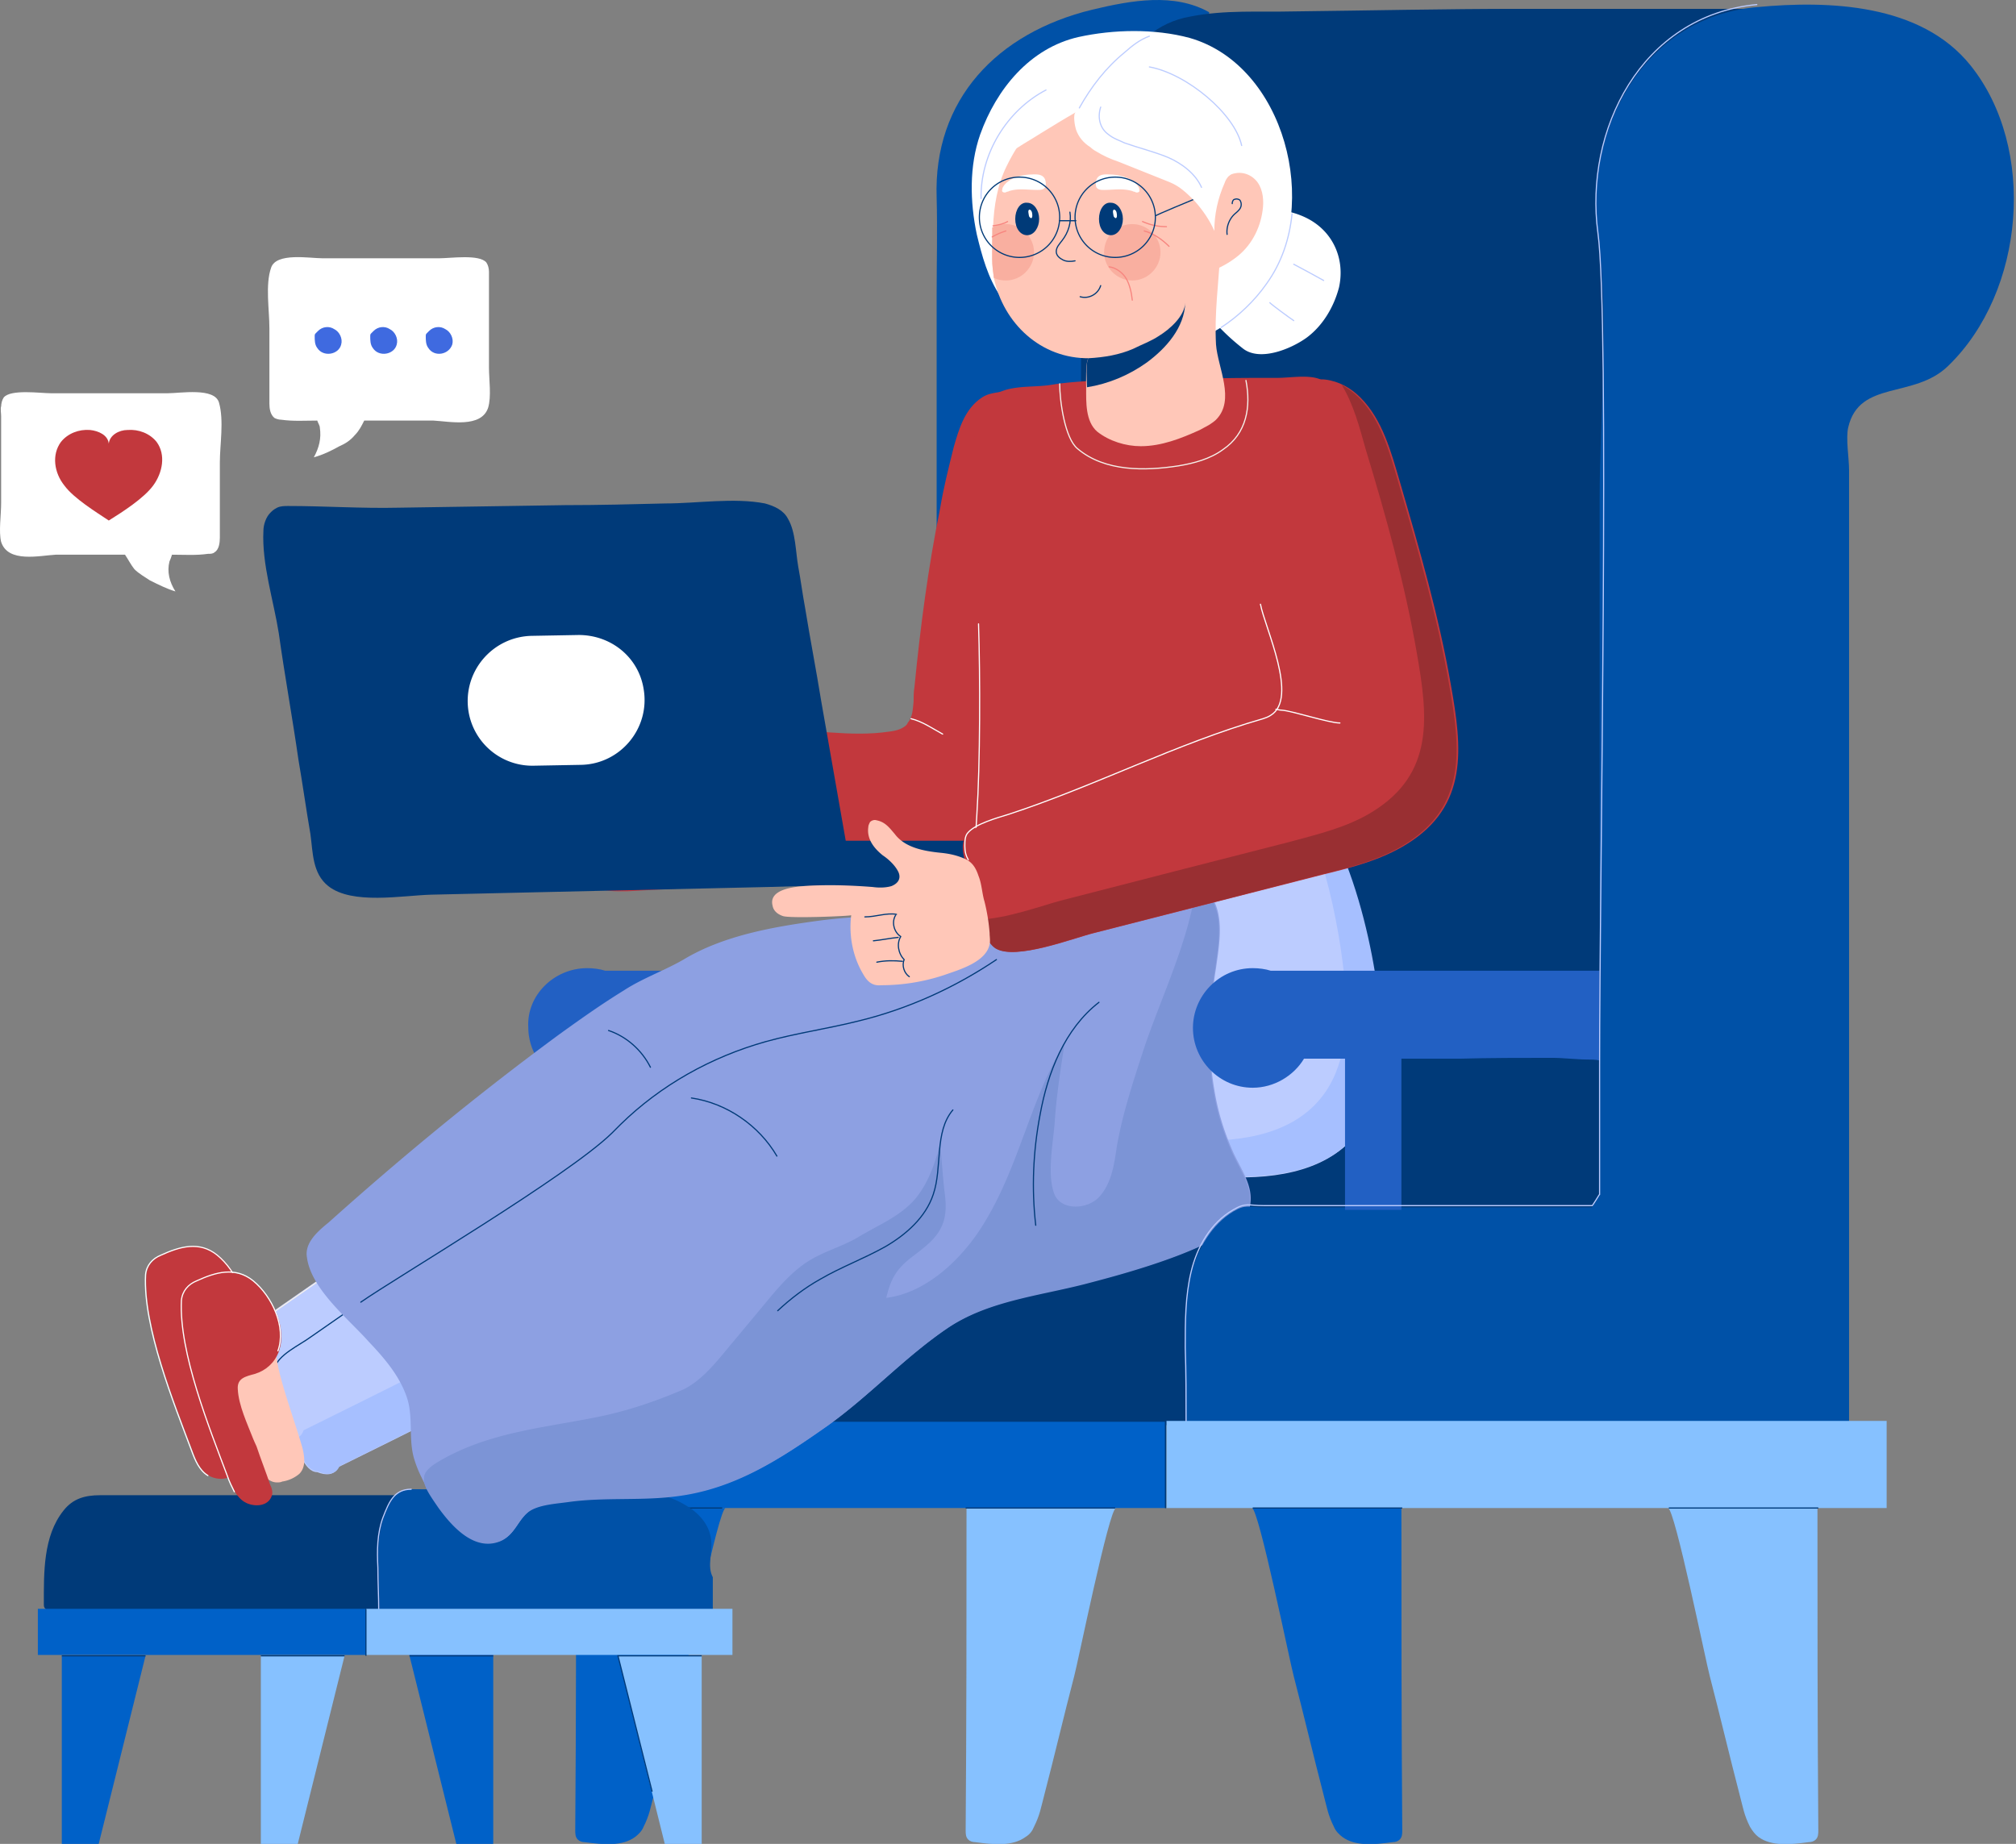 <svg width="434" height="397" viewBox="0 0 434 397" fill="none" xmlns="http://www.w3.org/2000/svg"><rect x="0" y="0" width="434" height="397" fill="#808080" stroke="none"/><g clip-path="url(#a)"><path d="M220.761 395.517c-2.759 2.023-6.805 1.656-10.851 1.104-.552 0-1.104-.184-1.472-.552-.552-.552-.552-1.287-.552-2.023.184-23.726.184-45.636.184-69.361h32.187c-1.472 0-8.277 33.657-9.013 36.232-2.207 8.46-4.23 17.105-6.437 25.565-.735 2.759-.919 4.253-2.207 6.828-.368.92-.919 1.656-1.839 2.207" fill="#86C1FF"/><path d="M136.712 395.517c-2.759 2.023-6.805 1.656-10.851 1.104-.552 0-1.104-.184-1.472-.552-.551-.552-.551-1.287-.551-2.023.184-23.726.184-45.636.184-69.361h32.186c-1.472 0-8.277 33.657-9.012 36.232-2.207 8.46-4.231 17.105-6.438 25.565-.735 2.759-.919 4.253-2.207 6.828-.368.92-1.103 1.656-1.839 2.207" fill="#0061C8"/><path d="M109.307 305.925h141.62v18.76h-141.62z" fill="#0061C8"/><path d="M250.927 324.685v-18.76m-43.038 18.76h32.186m-116.974 0h32.37" stroke="#003A79" stroke-width=".25" stroke-miterlimit="10"/><path d="M126.417 208.447c1.287 0 2.758.184 3.862.552h72.649c-.184 0-.368.183-.552.183 6.805-3.494 5.886 14.53 5.15 17.105-.184.736-.552 1.288-1.104 1.839-.551.368-1.655.552-2.942.368-1.84-.184-3.679-.552-4.782-.552-2.575 0-5.334-.367-7.909-.367-6.621 0-13.242 0-19.864.184h-12.322v32.554h-12.139v-32.554h-8.828c-2.207 3.678-6.438 6.253-11.036 6.253-7.172 0-12.874-5.886-12.874-12.875-.368-6.805 5.518-12.69 12.691-12.69" fill="#2260C3"/><path d="M201.64 243.759V63.332c0-6.988.184-13.793 0-20.782-.735-21.151 13.059-35.497 33.474-40.463 8.46-2.023 17.657-3.678 25.197.552-4.046 64.74-5.333 131.503-12.69 196.06-1.472 12.323-2.943 24.829-6.989 36.416-4.047 11.771-11.036 22.806-21.335 29.612-5.702 3.862-14.714 5.701-18.576 0-3.679-5.334-3.495-15.818.919-20.968" fill="#0051A7"/><path d="M113.355 288.82c0 4.231.736 8.277.552 12.507 0 1.103 0 2.207.552 3.311.552.919 1.471 1.287 2.575 1.471h133.894v.736c5.334.184 10.668.367 16.185.551 12.507.368 25.382.92 37.336-2.942 13.059-4.231 26.117-13.059 34.394-24.094 6.069-8.093 12.139-16.553 15.081-26.117 1.656-5.701 2.207-11.771 2.575-17.656 2.575-39.36.736-78.719 1.655-118.078.552-20.599 1.84-41.198 4.966-61.613 1.288-8.093 7.173-54.625 16.185-54.993h-52.049c-16.185 0-32.554.368-48.739.552-7.541.184-14.714-.368-22.255 1.103-7.357 1.288-11.403 5.886-16.369 11.404-4.414 5.15-7.725 11.77-7.173 18.575v183.37c0 8.093 2.207 17.105-.736 24.829-1.471 4.047-19.311 2.943-22.99 3.311-11.035.92-22.622 0-33.657 1.655-18.576 2.759-51.13 5.15-59.039 25.749-2.207 4.966-2.943 10.668-2.943 16.369" fill="#003A79"/><path d="M117.034 305.925c1.104.184 2.207 0 3.127 0z" fill="#003A79"/><path d="M13.305 356.503v40.647h7.908l10.116-40.647z" fill="#0061C8"/><path d="M56.154 356.503v40.647h7.909l10.115-40.647zm76.881 0 10.115 40.647h7.909v-40.647z" fill="#86C1FF"/><path d="m88.158 356.503 10.115 40.647h7.909v-40.647z" fill="#0061C8"/><path d="m87.79 354.848.368 1.655h18.024v-1.655z" fill="#2260C3"/><path d="M87.238 346.939c-13.61 0-62.901 2.391-64.74 2.759-2.943.368-8.277-2.575-11.22-2.759-.552 0-1.287-.184-1.655-.736-.184-.184-.184-.551-.184-.735 0-6.805-.184-14.714 4.23-20.232 2.023-2.575 4.598-3.31 7.909-3.31h67.131c2.391 5.15 3.495 12.874 2.943 18.392-.184 1.655-.552 3.31-1.472 4.598-.735 1.103-1.47 2.759-2.942 2.023" fill="#003A79"/><path d="M83.928 347.123H152.9c-.184 0 .736.552.552.552v-8.093c-1.288-2.391 0-5.333-.368-8.092-.368-3.311-2.759-5.886-5.702-7.541-2.759-1.655-6.069-2.391-9.196-3.127l-49.475-.184c-3.678 0-4.782 2.759-6.07 6.07-1.287 3.494-1.287 7.173-1.103 10.851 0 3.127.184 6.253.184 9.38 1.288.552.736.184 2.207.184" fill="#0051A7"/><path d="M88.526 320.638c-3.678 0-4.782 2.759-6.07 6.07-1.287 3.494-1.287 7.173-1.103 10.851 0 3.127.184 6.253.184 9.38" stroke="#BCCCFF" stroke-width=".25" stroke-miterlimit="10" stroke-linecap="round" stroke-linejoin="round"/><path d="M78.778 346.387h78.902v9.932H78.778z" fill="#86C1FF"/><path d="M8.15 346.387h70.626v9.932H8.15z" fill="#0061C8"/><path d="M78.776 356.503v-10.116m72.283 10.116h-18.024l7.357 29.243m-34.21-29.243H88.158m-13.98 0H56.154m-24.825 0H13.305" stroke="#003A79" stroke-width=".25" stroke-miterlimit="10"/><path d="m123.841 238.426 1.839-1.839c8.645-8.461 19.496-14.53 31.267-17.84 6.621-1.84 13.242-2.759 19.863-4.415 10.668-2.574 20.783-7.173 29.796-13.242 9.196-6.253 14.345-12.323 19.495-22.07 2.207-4.231 5.518-7.725 7.725-11.955 2.943-5.518 8.46-9.932 14.53-11.587 29.243-7.725 39.359 38.071 41.014 58.487.736 8.644.184 18.024-5.334 24.829-6.805 8.276-18.943 9.564-29.611 8.828-22.99-1.655-44.325.368-67.131 3.311-6.07.735-12.139 1.471-18.024 3.678-5.334 2.023-10.116 4.966-14.898 7.909-28.692 17.656-59.039 32.738-89.202 47.635-.92 1.84-2.759 1.84-4.598 1.104-2.943 0-4.414-5.702-4.966-7.725-1.103-4.598-5.517-9.564-4.598-14.346.552-2.942 5.518-5.149 7.725-6.805 3.678-2.575 7.173-4.966 10.851-7.54 7.541-5.15 44.877-27.221 54.257-36.417" fill="#BCCCFF"/><path d="M51.376 289.188c.552-2.942 5.518-5.149 7.725-6.805 3.678-2.575 7.173-4.966 10.851-7.54 7.357-5.15 44.693-27.221 54.073-36.417l1.839-1.839c8.645-8.461 19.496-14.53 31.267-17.84 6.621-1.84 13.242-2.759 19.864-4.415 10.667-2.574 20.783-7.173 29.795-13.242" stroke="#F5F0EA" stroke-width=".25" stroke-miterlimit="10" stroke-linecap="round" stroke-linejoin="round"/><path d="M53.031 313.466a7.4 7.4 0 0 0 3.678-1.655c1.472-1.472 1.104-3.679.736-5.334-1.287-4.782-4.782-14.162-5.517-18.944 0-.368-.184-.92-.368-1.287-1.104-1.472-4.598-.368-6.07.184-.552.183-1.287.367-1.655.735-.92.552-1.288 1.655-1.471 2.759s0 2.207.184 3.127c.551 2.942 3.126 10.667 4.046 13.61.92 2.391 2.207 7.173 5.517 6.989.184 0 .552 0 .92-.184" fill="#FFDABD"/><path d="M46.777 304.086c-1.288-3.311-3.127-7.173-3.31-10.667-.185-2.391 1.655-2.759 3.678-3.311 2.39-.736 4.23-2.391 5.15-4.782 1.839-5.15-1.288-11.771-5.334-15.081-3.862-3.127-8.093-1.84-12.139 0-1.84.735-3.127 2.207-3.31 4.23-.552 11.219 6.069 27.588 9.931 37.888.736 2.023 1.656 4.23 3.495 5.333 1.839 1.104 5.15 1.104 5.885-1.471.184-.736 0-1.472-.368-2.207-.92-2.759-2.023-5.518-2.942-8.277-.368-.735-.552-1.103-.736-1.655" fill="#C2383D"/><path d="M52.111 285.326c1.84-5.15-1.287-11.771-5.334-15.081-3.862-3.127-8.092-1.84-12.138 0-1.84.735-3.127 2.207-3.311 4.23-.552 11.219 6.07 27.588 9.932 37.888.735 2.023 1.655 4.23 3.494 5.333" stroke="#fff" stroke-width=".25" stroke-miterlimit="10" stroke-linecap="round" stroke-linejoin="round"/><path d="m131.566 244.128 1.839-1.839c8.644-8.46 19.495-14.53 31.266-17.84 6.622-1.839 13.243-2.759 19.864-4.414 10.667-2.575 20.783-7.173 29.795-13.243 9.196-6.253 14.346-12.322 19.496-22.07 2.207-4.23 5.517-7.725 7.725-11.955 2.942-5.518 8.46-9.932 14.529-11.587 29.244-7.725 39.359 38.072 41.015 58.487.735 8.644.184 18.024-5.334 24.829-6.805 8.277-18.944 9.564-29.611 8.828-22.99-1.655-44.325.368-67.132 3.311-6.069.736-12.138 1.471-18.024 3.678-5.334 2.024-10.116 4.966-14.897 7.909-28.692 17.656-59.039 32.738-89.202 47.636-.92 1.839-2.76 1.839-4.598 1.103-2.943 0-4.414-5.701-4.966-7.725-1.104-4.598-5.518-9.563-4.598-14.345.552-2.943 5.517-5.15 7.724-6.806 3.679-2.574 7.173-4.965 10.852-7.54 7.725-5.334 45.061-27.221 54.257-36.417" fill="#BCCCFF"/><path d="M63.699 309.604c.551 2.391 2.023 7.173 4.782 7.173 1.839.92 3.862.736 4.598-1.103 30.163-14.898 60.51-29.979 89.201-47.636 4.782-2.943 9.564-5.885 14.898-7.908 5.702-2.207 11.955-2.943 18.024-3.679 22.807-2.943 44.141-4.782 67.132-3.31 10.667.735 22.806-.552 29.611-8.829 5.518-6.621 6.069-16.185 5.334-24.829-1.288-15.449-7.357-45.429-22.991-55.728 9.932 13.426 14.162 35.497 15.266 48.187.736 8.645.184 18.024-5.334 24.646-6.805 8.276-18.944 9.564-29.611 8.828-22.99-1.655-44.325.368-67.131 3.31-6.07.736-12.323 1.656-18.025 3.679-5.333 2.023-10.115 4.966-14.897 7.909-28.692 17.656-59.039 32.738-89.202 47.635-.368 1.104-.92 1.472-1.655 1.655" fill="#A6BFFF"/><path d="M59.1 294.707c.553-2.943 5.519-5.15 7.726-6.805 3.678-2.575 7.173-4.966 10.851-7.541 7.357-5.15 44.693-27.221 54.073-36.417l1.839-1.839c8.644-8.46 19.496-14.53 31.267-17.84 6.621-1.839 13.242-2.759 19.863-4.414 10.668-2.575 20.783-7.173 29.795-13.243" stroke="#003A78" stroke-width=".25" stroke-miterlimit="10" stroke-linecap="round" stroke-linejoin="round"/><path d="M60.756 318.984a7.4 7.4 0 0 0 3.678-1.655c1.472-1.471 1.104-3.678.736-5.334-1.288-4.782-4.782-14.162-5.518-18.944 0-.367-.184-.919-.368-1.287-1.103-1.471-4.598-.368-6.07.184-.55.184-1.287.368-1.654.735-.92.552-1.288 1.656-1.472 2.759-.184 1.104 0 2.207.184 3.127.552 2.943 3.127 10.667 4.046 13.61.92 2.391 2.208 7.173 5.518 6.989.184 0 .552 0 .92-.184" fill="#FFC7B8"/><path d="M54.502 309.788c-1.288-3.31-3.127-7.172-3.311-10.667-.184-2.391 1.655-2.759 3.678-3.311 2.391-.735 4.23-2.391 5.15-4.782 1.84-5.149-1.287-11.77-5.334-15.081-3.862-3.127-8.092-1.839-12.138 0-1.84.736-3.127 2.207-3.31 4.23-.553 11.219 6.069 27.588 9.93 37.888.736 2.023 1.656 4.23 3.495 5.334s5.15 1.103 5.886-1.472c.184-.735 0-1.471-.368-2.207-.92-2.759-2.023-5.517-2.943-8.276-.368-.736-.552-1.288-.736-1.656" fill="#C2383D"/><path d="M59.836 290.844c1.839-5.149-1.288-11.771-5.334-15.081-3.862-3.127-8.093-1.839-12.139 0-1.84.736-3.126 2.207-3.31 4.23-.552 11.219 6.069 27.588 9.931 37.888.368 1.103.92 2.207 1.472 3.31" stroke="#fff" stroke-width=".25" stroke-miterlimit="10" stroke-linecap="round" stroke-linejoin="round"/><path d="M66.09 270.796c.92 6.805 9.012 13.242 13.242 18.024 3.495 3.679 6.99 7.725 8.46 12.691 1.104 4.046.184 8.276 1.288 12.323a25 25 0 0 0 1.655 4.23c3.31 6.989 10.116 16.369 17.105 13.61 3.127-1.287 3.678-4.598 6.253-6.437 2.207-1.472 5.886-1.656 8.461-2.023 7.908-1.104 15.817-.184 23.725-1.288 12.323-1.655 22.071-8.092 32.003-15.081 9.012-6.438 16.553-14.714 25.749-20.967 8.644-5.886 19.495-6.989 29.611-9.564 6.989-1.84 34.025-8.645 35.497-16.921.736-4.23-2.207-7.909-3.862-11.771-1.84-4.23-3.127-8.46-3.863-13.058-.919-5.334-1.103-10.668-.736-15.818a93 93 0 0 1 1.104-10.299c.736-5.334 1.839-11.219-1.104-15.634-.735-1.103-1.839-2.023-2.942-2.758-3.311-2.207-7.909-2.759-11.955-2.391-4.23.184-8.277 1.103-12.139 2.391-4.598 1.655-8.828 3.862-13.426 5.517-6.805 2.391-13.794 1.472-20.783 1.472-7.909 0-16.001.184-23.91 1.287-9.38 1.288-19.496 3.127-27.772 7.909-4.23 2.575-9.196 4.23-13.426 6.989-4.782 2.942-9.197 6.069-13.795 9.38-17.288 12.69-33.841 26.3-49.842 40.646-2.759 2.207-5.15 4.598-4.598 7.541" fill="#8DA0E2"/><path d="M129.911 304.821c-12.139 2.575-24.278 3.311-35.313 9.748-2.207 1.288-3.31 2.391-3.31 3.679-.185 1.655 1.103 3.494 3.126 6.437 2.943 4.046 7.725 9.38 13.242 7.173 3.127-1.288 3.679-4.598 6.254-6.437 2.207-1.472 5.885-1.656 8.46-2.023 7.909-1.104 15.817-.184 23.726-1.288 12.323-1.655 22.07-8.092 32.002-15.081 9.012-6.438 16.553-14.714 25.749-20.967 8.644-5.886 19.496-6.989 29.611-9.564 6.989-1.84 34.026-8.645 35.497-16.921.736-4.23-2.207-7.909-3.862-11.771-1.839-4.23-3.127-8.461-3.862-13.059-.92-5.333-1.104-10.667-.736-15.817a93 93 0 0 1 1.103-10.299c.736-5.334 1.84-11.22-1.103-15.634-.736-1.103-1.839-2.023-2.943-2.758-1.471 12.138-7.541 24.277-11.403 35.864-2.207 6.805-4.414 13.426-5.702 20.599-.551 3.863-1.103 7.909-3.678 10.852-2.575 2.942-8.276 3.126-9.748-.368-1.655-4.046-.368-10.852 0-15.082.368-5.885 1.288-11.955 2.207-17.656-7.357 12.139-9.748 26.301-17.104 38.439-4.415 7.541-12.323 15.45-21.335 16.553.919-3.862 2.023-6.069 5.333-8.644 2.575-2.023 5.334-3.862 6.622-6.805 1.103-2.391.919-5.15.551-7.725-.367-3.31-.551-6.621-.919-9.931-1.104 4.23-2.575 8.46-5.334 11.77-3.311 3.863-8.092 5.702-12.323 8.277-4.046 2.391-8.644 3.311-12.506 6.437-3.311 2.575-5.886 5.886-8.645 9.196l-5.517 6.621c-3.127 3.679-6.438 8.277-10.852 10.484-5.517 2.391-11.403 4.414-17.288 5.701" fill="#7C94D6"/><path d="M77.673 280.36c7.357-5.15 44.693-27.22 54.073-36.416l1.839-1.84c8.644-8.46 19.496-14.529 31.267-17.84 6.621-1.839 13.242-2.759 19.863-4.414 10.668-2.575 20.783-7.173 29.795-13.242m22.071 9.196c-7.357 5.701-11.036 15.081-12.691 24.277-1.471 7.725-1.839 15.818-.919 23.726m-17.84-24.829c-4.046 4.782-2.207 12.323-4.23 18.208-1.655 4.966-5.885 8.645-10.299 11.219-4.598 2.575-9.564 4.415-13.978 6.989-3.311 1.84-6.438 4.231-9.196 6.806" stroke="#003A78" stroke-width=".25" stroke-miterlimit="10" stroke-linecap="round" stroke-linejoin="round"/><path d="M148.853 236.403c7.54 1.103 14.529 5.885 18.392 12.506m-27.223-19.127c-1.839-3.678-5.15-6.621-9.012-7.909" stroke="#003A78" stroke-width=".25" stroke-miterlimit="10" stroke-linecap="round" stroke-linejoin="round"/><path d="M227.391 142.419c1.103-10.299 2.023-20.599 2.575-30.899.184-4.966.551-9.747.735-14.713.184-8.093-8.644-13.243-16.001-12.323-1.103.184-2.207.368-3.31 1.104-3.679 2.39-4.966 6.805-6.07 10.667-1.103 4.414-2.207 8.828-2.943 13.242-2.574 12.691-4.23 25.381-5.517 38.44-.184 1.103-.184 2.023-.184 3.126-.184 1.656-.184 3.311-1.288 4.598 0 .184-.184.184-.184.368-.919.92-2.207 1.288-3.678 1.472-8.46 1.287-16.921-.552-25.381-.552-10.484.184-20.967.736-31.451.552-1.471 0-1.655.551-2.023 2.023-1.471 6.069-3.494 11.955-4.966 17.84-.919 3.495-3.678 10.668.184 13.242l.184.184c2.023 1.288 4.598 1.104 6.989 1.104 6.989-.368 14.162-.736 21.151-1.288 16.921-1.287 33.842-2.942 50.211-6.988 4.23-1.104 8.644-2.391 11.955-5.15 4.23-3.495 4.965-9.196 5.885-14.346 1.839-7.357 2.391-14.53 3.127-21.703" fill="#C2383D"/><path d="M196.124 154.742c2.391.551 4.782 2.207 6.805 3.31" stroke="#fff" stroke-width=".25" stroke-miterlimit="10" stroke-linecap="round" stroke-linejoin="round"/><path d="M280.362 172.214c.368-1.655.735-3.31 1.287-4.782 2.023-5.885 2.207-13.242 1.656-19.495-.552-5.15-.552-9.748.183-15.082a472 472 0 0 0 3.311-32.002c.368-5.334.736-10.852-.184-16.001-.736-5.15-7.541-3.495-11.587-3.495-5.334 0-10.667 0-16.001.184-7.541.184-15.082 0-22.439.368-3.31.184-6.805.368-10.115.92-3.311.551-6.621.183-9.932 1.103-1.103.368-2.207.736-3.127 1.471-1.103.92-1.655 2.391-2.207 3.679-3.494 9.748-2.391 19.679-1.839 29.795.92 18.944 2.023 37.704.552 56.648-.184 3.31-.552 6.805.368 10.115 1.103 3.679 3.862 6.805 6.989 8.829 7.908 5.149 15.449 5.149 24.645 3.494 4.046-.736 8.093-1.655 12.139-2.943 5.885-2.023 11.403-5.149 16.921-8.276 6.805-3.679 7.908-7.725 9.38-14.53" fill="#C2383D"/><path d="M210.656 134.326c.368 11.219.368 29.979-.368 41.199-.184 3.31-.552 6.805.368 10.115" stroke="#fff" stroke-width=".25" stroke-miterlimit="10" stroke-linecap="round" stroke-linejoin="round"/><path d="M268.225 81.909c1.104 5.701.184 11.403-4.966 14.897-2.759 2.023-6.253 2.943-9.564 3.495-7.173 1.103-15.817 1.287-21.702-3.679-2.759-2.207-3.863-10.3-3.863-13.978" stroke="#F5F0EA" stroke-width=".25" stroke-miterlimit="10" stroke-linecap="round" stroke-linejoin="round"/><path d="M58.18 110.417c-.92.919-1.472 2.575-1.472 3.862-.368 7.173 2.207 15.082 3.31 22.071 1.288 9.196 2.943 18.208 4.23 27.22.92 5.334 1.656 10.667 2.576 16.001.552 3.862.368 8.461 3.862 11.219 5.15 4.047 15.817 2.023 22.07 1.84 8.093-.184 16.002-.368 24.094-.552l48.556-1.104c6.069-.184 12.322-.368 18.392-.368-.184 0-.736-4.598-.92-4.965-2.023-11.587-4.046-22.991-6.069-34.578-1.104-6.805-2.391-13.426-3.495-20.231-.552-2.943-.919-5.885-1.471-8.828-.552-3.127-.552-7.541-2.207-10.3-.92-1.839-2.943-2.759-4.966-3.31-6.621-1.288-14.714 0-21.335 0-7.173.184-14.53.367-21.703.367l-35.864.552c-7.909.184-15.817-.368-23.726-.368-.736 0-1.656 0-2.391.368s-1.104.736-1.472 1.104" fill="#003A79"/><path d="M100.848 153.087a13.92 13.92 0 0 0 14.162 11.771l10.116-.184c8.46-.184 14.898-7.909 13.426-16.369-1.103-6.805-6.989-11.587-13.978-11.587l-10.115.184c-8.461.184-14.898 7.724-13.611 16.185" fill="#fff"/><path d="M210.869 191.498h-32.554v-10.483h32.554z" fill="#003A79"/><path d="M207.71 185.272c1.103 4.231 2.759 16.553 6.805 18.944 4.23 2.575 16.553-2.207 20.967-3.31l49.659-12.691c6.069-1.471 12.323-3.127 17.656-6.437 13.427-8.277 11.955-20.783 9.564-34.21-2.575-14.897-6.805-29.427-11.035-43.957-1.839-6.253-3.679-13.242-8.461-18.024-2.023-2.023-4.598-3.495-7.54-3.862-4.414-.552-9.564 4.414-11.955 7.724-2.575 3.863-3.679 8.46-4.23 13.059-1.104 9.012.735 18.576 2.391 27.588.735 3.311 4.23 11.403 4.598 17.472.184 2.024-.184 3.863-1.104 5.334-.368.552-.736.92-1.287 1.288-.552.368-1.104.551-1.656.735-18.576 5.334-36.232 14.714-54.808 20.6-2.391.735-6.989 2.023-8.644 3.862-1.84 1.287-1.472 3.862-.92 5.885" fill="#C2383D"/><path d="M210.655 197.963c.92 2.759 2.207 5.334 3.679 6.253 4.23 2.575 16.553-2.207 20.967-3.31 16.553-4.23 33.106-8.461 49.475-12.691 6.069-1.471 12.322-3.127 17.656-6.437 13.426-8.277 11.955-20.783 9.564-34.209-2.575-14.898-6.805-29.428-11.035-43.958-1.84-6.253-3.679-13.242-8.461-18.024-1.103-1.103-2.391-2.023-3.678-2.759 2.575 4.23 3.862 9.196 5.15 13.794 4.414 14.53 8.46 29.06 11.035 43.958 2.391 13.61 3.862 25.932-9.564 34.209-5.334 3.311-11.587 4.782-17.656 6.437-16.553 4.23-33.106 8.461-49.475 12.691-3.495.919-12.139 4.046-17.657 4.046" fill="#992F32"/><path d="M271.348 130.096c.92 4.966 8.277 20.231 2.207 23.91-.552.368-1.103.552-1.655.736-18.576 5.333-36.233 14.529-54.809 20.599-2.391.735-6.989 2.023-8.644 3.862-.736.736-.736 1.839-.736 2.943 0 1.103.184 2.023.736 2.943" stroke="#fff" stroke-width=".25" stroke-miterlimit="10" stroke-linecap="round" stroke-linejoin="round"/><path d="M274.658 152.719c.368 0 .736.183 1.287.183 2.391.184 10.116 2.759 12.507 2.759" stroke="#fff" stroke-width=".25" stroke-miterlimit="10" stroke-linecap="round" stroke-linejoin="round"/><path d="M185.822 209.734c-2.207-3.678-3.127-8.276-2.575-12.69 0 .183-13.242.735-14.714.183-1.103-.367-2.023-1.103-2.207-2.207-.919-3.494 4.414-4.046 6.621-4.23 4.966-.368 10.116-.184 14.898.184 1.287.184 2.759.184 4.046-.184 1.84-.735 2.023-2.023 1.472-3.126-.736-1.472-2.207-2.759-3.311-3.495-1.839-1.471-3.494-3.494-3.127-6.069 0-.368.184-.736.368-1.104.368-.368.92-.552 1.472-.368 1.839.368 2.758 1.656 3.862 2.943 2.207 2.943 6.253 3.678 9.932 4.046 1.839.184 3.494.552 5.15 1.288 1.655.735 2.391 2.023 2.942 3.678.736 1.839.736 3.679 1.288 5.518a40.4 40.4 0 0 1 1.103 6.805c0 .736.184 1.655 0 2.391-.735 3.862-6.621 5.517-9.748 6.621a43 43 0 0 1-13.61 2.207c-1.839.184-2.942-.736-3.862-2.391" fill="#FFC7B8"/><path d="M192.81 197.043c-.92 1.472-.368 3.679 1.104 4.598-.92 1.472-.552 3.679.735 4.966-.551 1.288 0 2.943 1.104 3.679" stroke="#003A78" stroke-width=".25" stroke-miterlimit="10" stroke-linecap="round" stroke-linejoin="round"/><path d="M193.362 201.825c-1.839.184-3.494.552-5.334.736m6.252 4.414c-1.839-.184-3.678-.184-5.517.184m4.23-10.299c-2.207-.368-4.414.551-6.805.551" stroke="#003A78" stroke-width=".25" stroke-miterlimit="10" stroke-linecap="round" stroke-linejoin="round"/><path d="M282.01 47.332c5.149 2.943 7.54 8.644 6.253 14.53-1.104 4.23-3.495 8.276-6.989 10.851-3.311 2.391-9.932 5.15-13.61 2.391-3.311-2.575-6.254-5.518-8.645-8.828-.919-1.288-1.839-2.759-1.471-4.23.184-.92.736-1.84 1.471-2.575a30.4 30.4 0 0 0 3.863-7.725c1.839-5.334 5.15-6.989 10.667-6.621 2.759 0 5.886.736 8.461 2.207" fill="#fff"/><path d="M278.516 69.035c-1.104-.736-4.598-3.311-5.15-3.863m11.588-4.782c-1.288-.735-5.702-3.126-6.438-3.494" stroke="#BCCCFF" stroke-width=".25" stroke-miterlimit="10" stroke-linecap="round" stroke-linejoin="round"/><path d="M272.629 61.126c-4.23 6.07-10.3 10.668-17.289 12.875-9.748 3.126-20.599 2.023-29.795-2.207-4.414-2.023-7.541-4.046-10.116-7.909-2.759-4.046-4.046-8.828-5.15-13.426-1.471-6.99-1.655-14.714.736-21.519 3.495-9.748 10.668-18.576 21.151-20.967 7.541-1.655 16.369-1.84 23.91.184 20.599 5.886 28.324 36.232 16.553 52.97" fill="#fff"/><path d="M278.151 46.045c-.552 5.334-2.207 10.483-5.518 15.081-2.575 3.679-6.069 6.99-9.747 9.38" stroke="#BCCCFF" stroke-width=".25" stroke-miterlimit="10" stroke-linecap="round" stroke-linejoin="round"/><path d="M213.595 55.793c0 1.287.183 2.758.367 4.046 2.024 9.748 10.116 17.472 20.6 17.288h-.184c-.736.368-.552 5.702-.552 6.254v.184c0 2.942-.184 7.172 2.391 9.38 2.575 2.023 6.069 3.126 9.38 3.126 4.414 0 8.644-1.655 12.69-3.494.736-.368 1.288-.736 2.024-1.104.551-.368 1.103-.736 1.471-1.103 4.23-4.23.368-11.22 0-16.185-.368-6.622.552-13.243.92-19.864.551-14.162 1.839-32.37-15.818-36.6-13.242-3.127-24.645 6.62-30.163 18.024-2.023 4.046-2.759 8.644-2.943 13.242-.183 2.207-.183 4.598-.183 6.805" fill="#FFC7B8"/><path d="M234.01 83.38c4.598-.735 9.012-2.574 12.874-5.333 4.23-3.127 8.093-7.54 8.277-12.874-.184 2.942-3.311 5.701-5.702 7.172-1.655 1.104-3.678 1.84-5.518 2.76-2.942 1.287-6.253 1.839-9.564 2.022-.735.368-.367 5.702-.367 6.254" fill="#003A78"/><path d="M261.964 41.999c0-1.84 1.288-3.679 2.943-4.414 1.839-.736 3.862-.368 5.334 1.103s1.839 3.862 1.655 5.886c-.368 4.046-2.207 7.908-5.334 10.483-2.023 1.655-4.23 2.759-6.621 3.679" fill="#FFC7B8"/><path d="M265.272 43.838c0-.368.184-.92.552-.92.368-.184.919 0 1.103.184a1.67 1.67 0 0 1 0 1.84c-.367.551-.919.919-1.287 1.287-1.104 1.103-1.655 2.759-1.471 4.23" stroke="#003A78" stroke-width=".25" stroke-miterlimit="10" stroke-linecap="round" stroke-linejoin="round"/><path d="M243.574 41.08c.184 0 .368.183.552.183s.367.184.551.184.368 0 .552-.184 0-.368 0-.736c-.919-2.023-3.678-2.758-5.701-2.942-1.104 0-2.943-.368-3.495 1.103a2.55 2.55 0 0 0 0 1.655c.368.552 1.104.552 1.655.552 1.84 0 3.863-.368 5.886.184m-26.118 0c-.184 0-.367.184-.551.184s-.368.184-.552.184-.368 0-.552-.184 0-.368 0-.736c.92-2.023 3.679-2.759 5.702-2.943 1.103 0 2.942-.368 3.494 1.104a2.55 2.55 0 0 1 0 1.655c-.368.552-1.103.552-1.655.552-2.023 0-4.046-.368-5.886.184" fill="#fff"/><path d="M237.688 54.321c0 3.31 2.759 6.07 6.069 6.07s6.07-2.76 6.07-6.07-2.759-6.07-6.07-6.07c-3.494 0-6.069 2.76-6.069 6.07m-24.096 1.472c0 1.287.184 2.758.368 4.046.736.368 1.655.552 2.575.552 3.31 0 6.069-2.76 6.069-6.07s-2.759-6.07-6.069-6.07c-1.104 0-2.207.369-2.943.736z" fill="#F9AFA0"/><path d="M236.585 47.149c0 2.023 1.104 3.494 2.575 3.494s2.575-1.655 2.575-3.494-1.104-3.495-2.575-3.495c-1.471-.184-2.575 1.471-2.575 3.495" fill="#003A78"/><path d="M240.448 46.413c0 .184 0 .368-.184.552-.184 0-.184 0-.368-.184 0 0-.184-.184-.184-.368s-.368-1.287.184-1.287c.552.183.552 1.103.552 1.287" fill="#fff"/><path d="M218.558 47.148c0 2.023 1.103 3.495 2.575 3.495 1.471 0 2.575-1.655 2.575-3.495 0-1.839-1.104-3.494-2.575-3.494-1.472-.184-2.575 1.471-2.575 3.494" fill="#003A78"/><path d="M222.235 46.413c0 .184 0 .368-.184.552-.184 0-.184 0-.368-.184 0 0-.184-.184-.184-.368s-.368-1.288.184-1.288c.552.184.552 1.104.552 1.288" fill="#fff"/><path d="M230.33 45.677c.368 2.207-.367 4.414-1.655 6.07-.552.735-1.287 1.47-1.287 2.39s.735 1.471 1.471 1.84c.736.367 1.655.367 2.575.183m5.518 5.334c-.552 1.84-2.575 2.943-4.415 2.391" stroke="#003A78" stroke-width=".25" stroke-miterlimit="10" stroke-linecap="round" stroke-linejoin="round"/><path d="M245.962 47.7c1.655.736 3.31 1.104 5.15 1.104m-4.781.919c2.023.552 3.862 1.84 5.333 3.311M216.903 47.7c-.92.552-2.023.736-3.127.92m2.761 1.103c-1.103.368-2.023.736-2.942 1.288" stroke="#F7857F" stroke-width=".25" stroke-miterlimit="10" stroke-linecap="round" stroke-linejoin="round"/><path d="M231.618 47.517h-3.495M257 42.919s-8.46 3.494-8.092 3.494" stroke="#003A78" stroke-width=".25" stroke-miterlimit="10" stroke-linecap="round" stroke-linejoin="round"/><path d="M231.436 46.78a8.634 8.634 0 0 0 8.644 8.645 8.635 8.635 0 0 0 8.645-8.644 8.635 8.635 0 0 0-8.645-8.645 8.634 8.634 0 0 0-8.644 8.645m-20.597-.001a8.634 8.634 0 0 0 8.644 8.645 8.634 8.634 0 0 0 8.644-8.644 8.634 8.634 0 0 0-8.644-8.645 8.634 8.634 0 0 0-8.644 8.645" stroke="#003A78" stroke-width=".25" stroke-miterlimit="10" stroke-linecap="round" stroke-linejoin="round"/><path d="M238.792 57.448c1.472.184 2.943 1.288 3.679 2.575s1.103 2.943 1.287 4.598" stroke="#F7857F" stroke-width=".25" stroke-miterlimit="10" stroke-linecap="round" stroke-linejoin="round"/><path d="M214.882 29.676c-.552 1.104-1.655 2.207-1.839 3.494 0 .552-.368 2.391.736 2.024 1.103-.368 1.839-.92 2.758-1.656 2.391-1.839 5.15-3.31 7.725-4.966 2.391-1.47 4.782-2.942 7.357-4.414-.736.368-.184 3.127 0 3.679.552 1.655 1.655 2.942 3.127 3.862.368.368.919.736 1.287.92 1.472.92 3.127 1.655 4.782 2.207l11.035 4.414c2.207.92 3.679 2.39 5.334 4.046 1.655 1.84 3.311 4.23 4.23 6.437 0-3.494.736-6.989 2.207-10.3.184-.551.552-1.287 1.104-1.654.552-.552 1.287-.92 1.839-1.288 2.391-1.655 4.598-5.885 4.23-9.012-.184-1.288-1.287-2.575-1.839-3.678-.736-1.472-1.471-2.76-2.575-3.863-.736-.92-1.471-1.655-2.391-2.207-1.655-1.103-3.678-1.655-5.701-2.39-2.943-.92-5.886-2.392-8.829-3.128-5.517-1.47-11.403-1.287-16.92.552-5.334 1.84-10.3 5.334-13.611 9.932-1.471 2.207-2.942 4.598-4.046 6.989" fill="#fff"/><path d="M247.436 14.41c8.092 1.472 18.392 10.116 19.863 16.921m-30.343-8.276c-.736 2.207-.184 4.598 1.655 5.885 1.104.92 2.391 1.288 3.495 1.84 3.127 1.103 6.253 1.839 9.38 3.126 2.943 1.288 5.885 3.495 7.173 6.437m-26.304-17.104c2.575-4.598 5.701-8.645 9.747-11.955 1.656-1.472 3.311-2.76 5.334-3.495M225.18 19.377c-8.46 4.414-14.162 13.794-13.978 23.357" stroke="#BCCCFF" stroke-width=".25" stroke-miterlimit="10" stroke-linecap="round" stroke-linejoin="round"/><path d="M255.156 290.292c0 5.334 0 10.483.184 15.817h142.723V101.221c0-2.575-.735-6.805-.184-9.196 2.391-10.3 14.162-6.07 21.519-13.243 16.553-16 19.128-46.9 4.782-64.74C413.513.8 393.833.064 378.2 1.535c-25.013 2.208-37.152 27.22-34.21 49.108 2.575 18.76.368 38.255.368 57.015v149.896c0-.368-1.655 2.575-1.655 2.391h-70.626c-3.31 0-3.862-.736-6.621.92-4.598 2.758-7.541 7.908-9.012 13.242-1.288 5.15-1.288 10.667-1.288 16.185" fill="#0051A7"/><path d="M269.688 208.447c1.288 0 2.759.184 3.862.552h70.81v19.311c-.919-.184-1.839-.184-2.391-.184-2.575 0-5.334-.367-7.908-.367-6.622 0-13.243 0-19.864.183H301.69v32.554h-12.138v-32.554h-8.829c-2.207 3.679-6.437 6.254-11.035 6.254-7.173 0-12.874-5.886-12.874-12.875s5.701-12.874 12.874-12.874" fill="#2260C3"/><path d="M378.568 395.518c2.758 2.023 6.805 1.655 10.851 1.103.552 0 1.104-.184 1.471-.551.552-.552.552-1.288.552-2.024-.184-23.725-.184-45.635-.184-69.361h-32.186c1.471 0 8.276 33.658 9.012 36.233 2.207 8.46 4.23 17.104 6.437 25.565.736 2.758.92 4.253 2.207 6.828.552.919 1.104 1.655 1.84 2.207" fill="#86C1FF"/><path d="M288.999 395.518c2.759 2.023 6.805 1.655 10.852 1.103.551 0 1.103-.184 1.471-.551.552-.552.552-1.288.552-2.024-.184-23.725-.184-45.635-.184-69.361h-32.186c1.471 0 8.276 33.658 9.012 36.233 2.207 8.46 4.23 17.104 6.437 25.565.736 2.758.92 4.253 2.207 6.828.368.919 1.104 1.655 1.839 2.207" fill="#0061C8"/><path d="M251.109 305.925h155.046v18.76H251.109z" fill="#86C1FF"/><path d="M359.256 324.685h32.186m-121.754 0h32.186m-50.947-18.76v18.76" stroke="#003A79" stroke-width=".25" stroke-miterlimit="10"/><path d="M255.339 305.925c0-5.334 0-10.483-.184-15.817 0-5.518 0-11.035 1.287-16.369 1.288-5.334 4.23-10.484 9.012-13.242 2.759-1.656 3.311-.92 6.621-.92h70.626c0 .368 1.655-2.575 1.655-2.391v-27.772c0-40.831 2.208-160.563-.367-179.323-2.943-21.887 9.196-46.716 34.209-49.107" stroke="#BCCCFF" stroke-width=".25" stroke-miterlimit="10" stroke-linecap="round" stroke-linejoin="round"/><path d="M.245 108.209V89.633c0-.735-.184-1.47 0-2.207v.184c0-.735.184-1.471.552-2.023 1.471-1.839 7.909-.92 10.116-.92H36.11c2.759 0 10.115-1.287 11.035 2.024 1.104 3.862.184 9.012.184 12.874v16.185c0 1.104-.184 2.575-1.104 3.127-.367.368-.92.368-1.47.368-2.576.368-5.15.184-7.726.184-.184.551-.367 1.103-.551 1.471-.552 2.207 0 4.414 1.287 6.437-1.84-.551-3.678-1.471-5.518-2.391-1.103-.735-2.39-1.471-3.31-2.391-.736-.919-1.288-2.023-2.023-3.126H12.016c-3.494.184-10.3 1.839-11.77-2.759-.553-2.207 0-5.702 0-8.461" fill="#fff"/><path d="M13.12 95.151c1.472-1.84 3.863-2.759 6.254-2.575 1.84.184 3.862 1.104 4.046 2.943.184-1.84 2.207-2.943 4.046-2.943 2.392-.184 4.782.736 6.254 2.575 2.023 2.759 1.287 6.621-.736 9.38s-6.621 5.702-9.564 7.541c-2.759-1.839-7.54-4.782-9.564-7.541-2.207-2.759-2.758-6.621-.735-9.38" fill="#C2383D"/><path d="M58.365 57.631c1.104-3.31 8.276-2.023 11.035-2.023h25.198c2.39 0 8.644-.92 10.115.92.368.551.552 1.287.552 2.023v-.184V79.15c0 2.575.552 6.253-.184 8.644-1.471 4.414-8.276 2.943-11.77 2.759h-14.9c-.551 1.103-1.103 2.207-2.023 3.127-.92 1.103-2.023 1.839-3.31 2.39-1.655.92-3.495 1.84-5.518 2.392 1.104-2.024 1.655-4.047 1.288-6.438 0-.368-.368-.92-.552-1.471-2.575 0-5.15.184-7.725-.184-.552 0-1.103-.184-1.471-.368-.92-.736-1.104-2.023-1.104-3.127V70.69c0-4.046-.92-9.38.368-13.058" fill="#fff"/><path d="M68.298 74.92c-.552-.736-.552-1.656-.552-2.575 0-.184 0-.368.184-.552l.552-.552c.92-.92 2.391-1.103 3.495-.367 1.103.551 1.839 2.023 1.471 3.31-.552 2.207-3.862 2.759-5.15.736m11.957 0c-.551-.736-.551-1.656-.551-2.575 0-.184 0-.368.183-.552l.552-.552c.92-.92 2.391-1.103 3.495-.367 1.103.551 1.839 2.023 1.471 3.31-.552 2.207-3.862 2.759-5.15.736m11.953 0c-.551-.736-.551-1.656-.551-2.575 0-.184 0-.368.184-.552l.551-.552c.92-.92 2.391-1.103 3.495-.367 1.103.551 1.839 2.023 1.471 3.31-.736 2.207-3.862 2.759-5.15.736" fill="#3F6AE0"/></g><defs><clipPath id="a"><path fill="#fff" d="M0 0h434v397H0z"/></clipPath></defs></svg>
